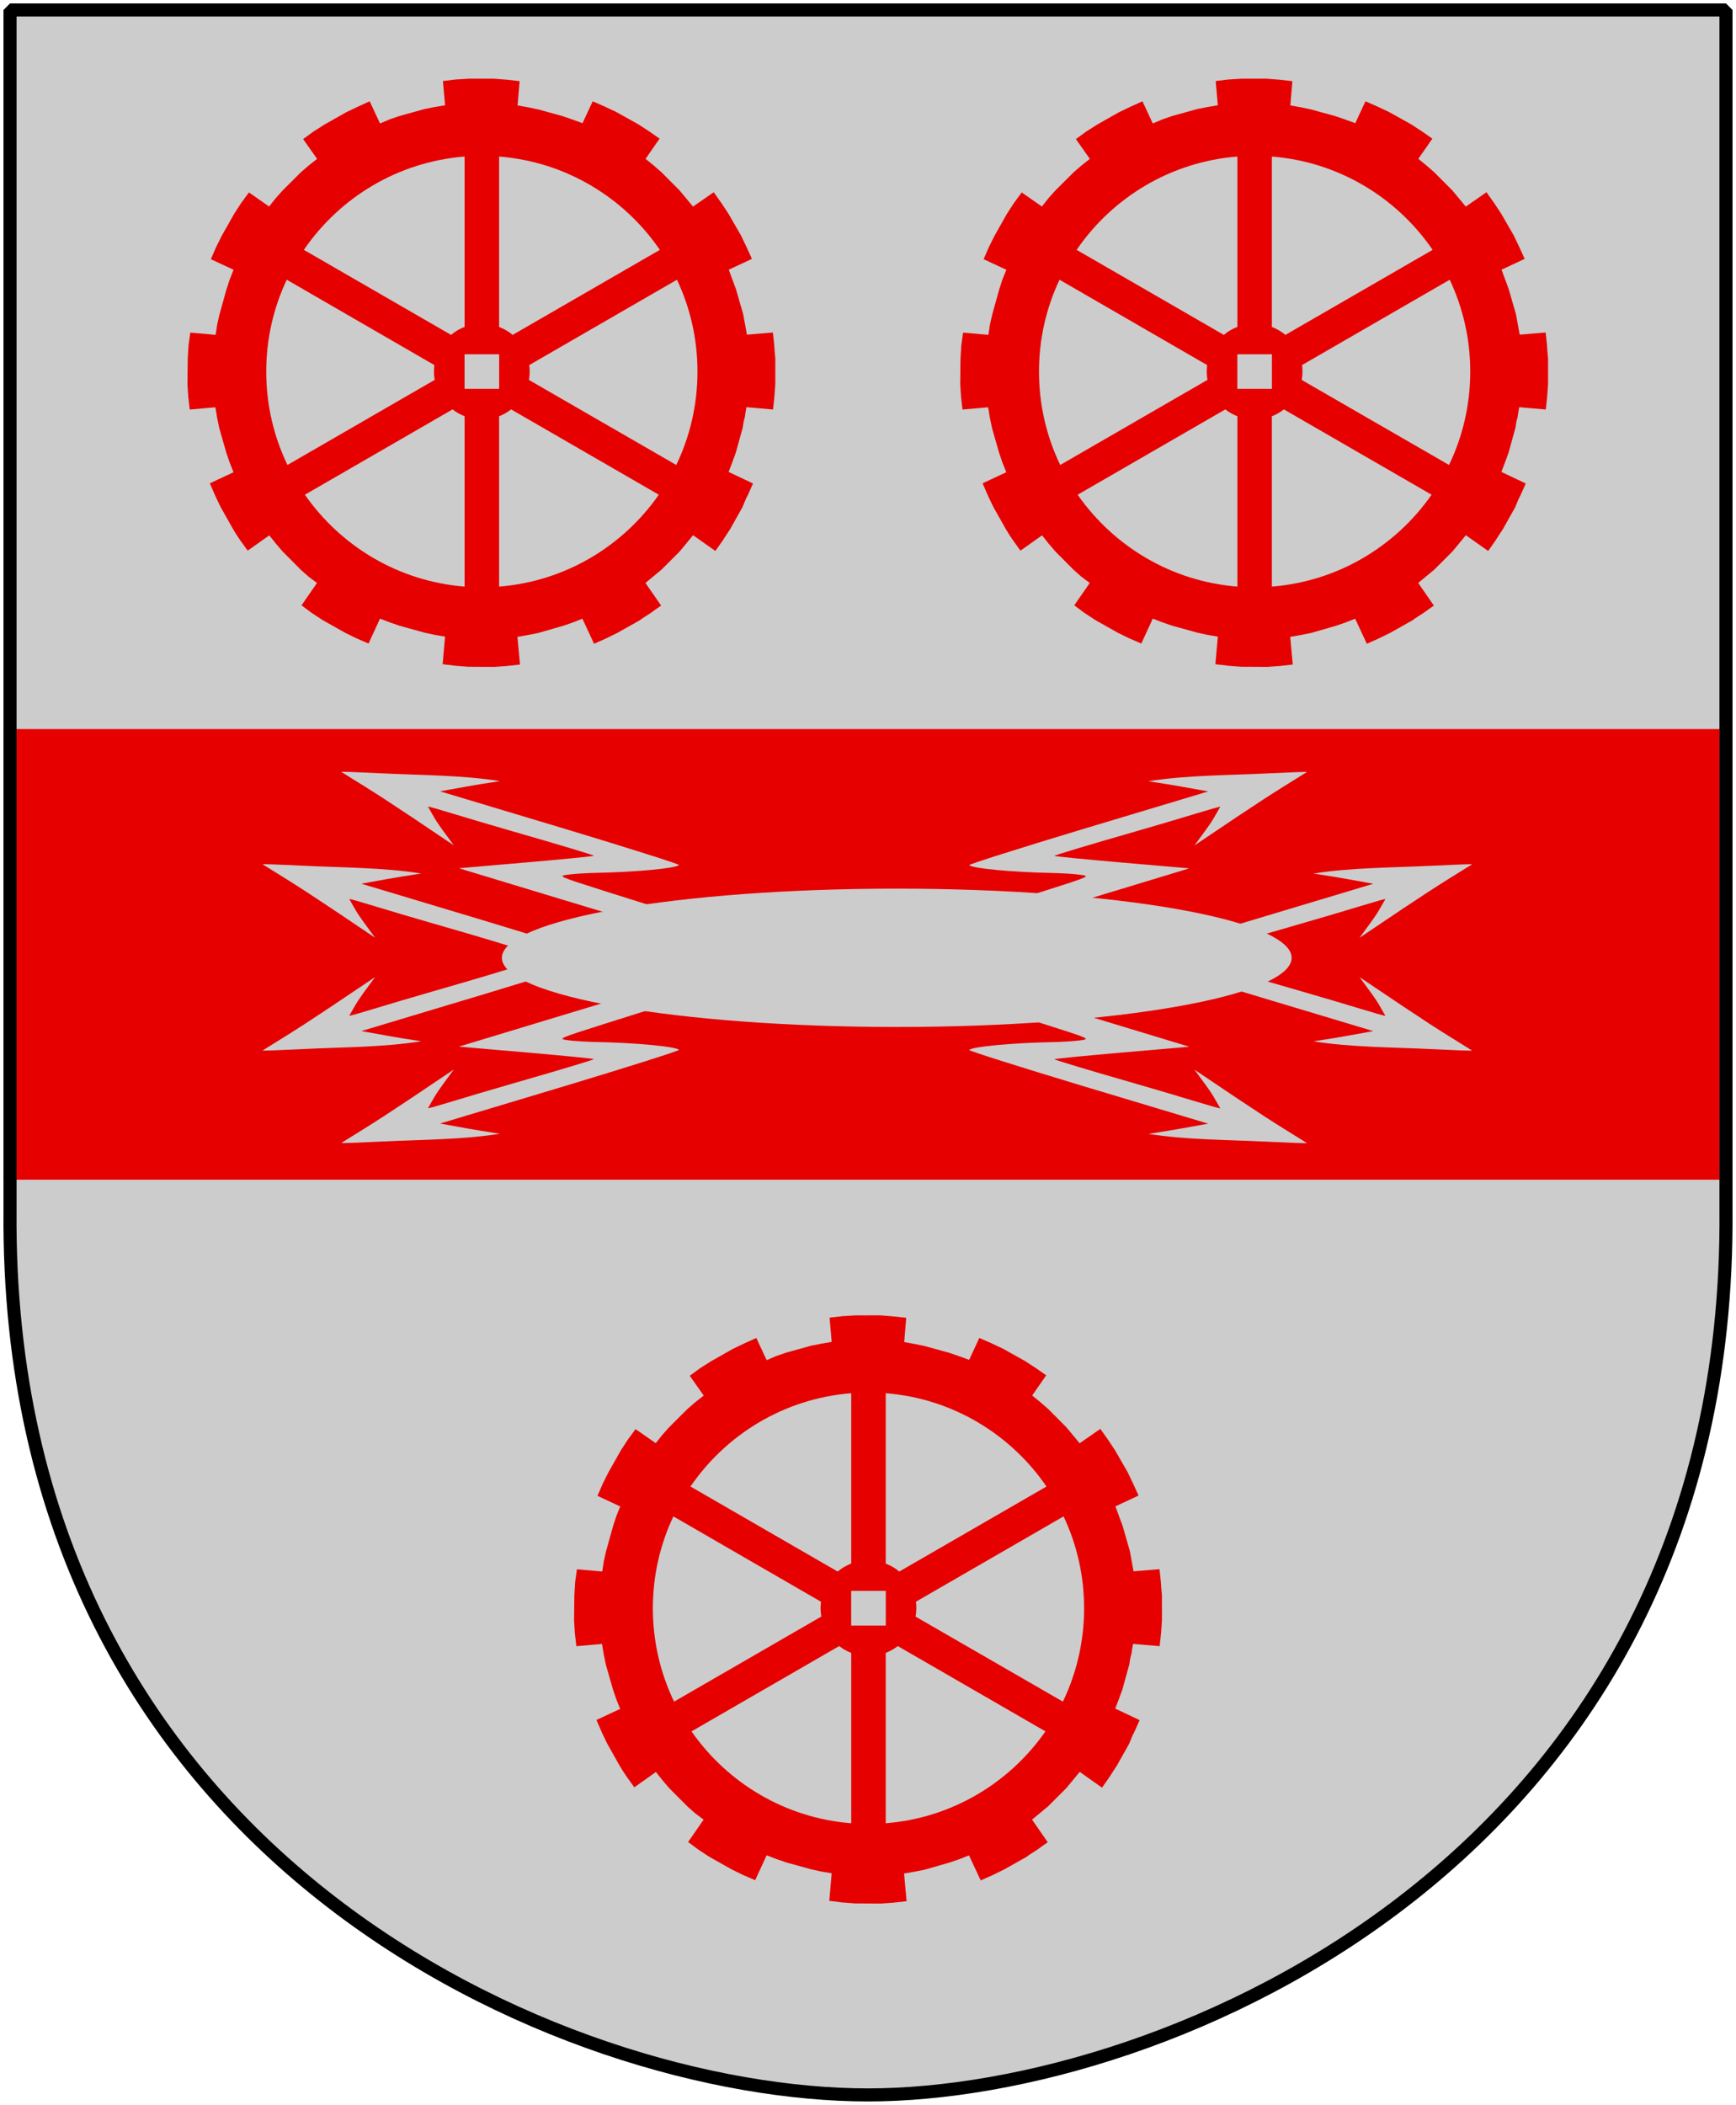 <?xml version="1.0" encoding="UTF-8" standalone="no"?>
<!-- Created with Inkscape (http://www.inkscape.org/) -->
<svg
   xmlns:dc="http://purl.org/dc/elements/1.1/"
   xmlns:cc="http://web.resource.org/cc/"
   xmlns:rdf="http://www.w3.org/1999/02/22-rdf-syntax-ns#"
   xmlns:svg="http://www.w3.org/2000/svg"
   xmlns="http://www.w3.org/2000/svg"
   xmlns:xlink="http://www.w3.org/1999/xlink"
   version="1.0"
   width="251"
   height="304.2"
   id="svg4166">
  <defs
     id="defs4168" />
  <path
     d="M 249.551,1.44 L 1.45,1.44 L 1.45,174.936 C 0.682,268.657 81.739,302.756 125.5,302.756 C 168.494,302.756 250.318,268.657 249.551,174.936 L 249.551,1.44 z "
     style="color:black;fill:#ccc;fill-opacity:1;stroke:none"
     id="Shield" />
  <rect
     width="248.111"
     height="65.121"
     x="0.5"
     y="105.367"
     style="fill:#e60000;fill-opacity:1;fill-rule:evenodd;stroke:none;stroke-width:1.888;stroke-linecap:butt;stroke-miterlimit:4;stroke-dasharray:none;stroke-opacity:1"
     id="Bjalke" />
  <g
     transform="matrix(0,-0.597,0.704,0,-18.246,50.306)"
     style="fill:#ccc;fill-opacity:1"
     id="Antik-blixt">
    <path
       d="M -152.428,210.093 C -152.424,254.875 -158.383,291.19 -165.735,291.19 C -173.088,291.19 -179.047,254.875 -179.043,210.093 C -179.047,165.311 -173.088,128.995 -165.735,128.995 C -158.383,128.995 -152.424,165.311 -152.428,210.093 L -152.428,210.093 z "
       transform="matrix(1.258,0,0,1,60.897,0)"
       style="fill:#ccc;fill-opacity:1;stroke:none;stroke-width:5;stroke-miterlimit:4;stroke-dasharray:none;stroke-opacity:1"
       id="path4632" />
    <g
       transform="matrix(0.712,0,0,1,-68.94,-23.388)"
       style="fill:#ccc;fill-opacity:1"
       id="g4654">
      <path
         d="M -110.386,249.846 C -108.944,241.73 -108.232,235.471 -106.749,227.463 C -104.531,231.567 -103.591,233.207 -99.763,240.651 C -96.033,247.904 -90.675,258.216 -87.857,263.565 C -82.758,273.243 -82.729,273.281 -82.24,271.178 C -81.969,270.016 -81.697,267.439 -81.635,265.453 C -81.379,257.231 -80.073,248.896 -78.958,248.367 C -78.7,248.244 -73.237,258.648 -66.818,271.487 L -53.91,297.441 C -52.783,293.524 -51.935,291.209 -50.439,285.137 C -48.397,292.868 -48.445,301.266 -47.8,309.27 C -47.415,313.971 -47.189,317.778 -47.297,317.73 C -55.368,309.888 -55.676,309.482 -72.276,294.616 C -62.824,298.859 -63.879,298.227 -59.131,299.919 C -58.864,299.793 -62.916,292.208 -67.382,282.803 C -71.848,273.398 -75.641,265.77 -75.813,265.851 C -75.984,265.933 -77.011,272.203 -78.093,279.784 L -80.062,293.569 L -90.633,272.493 C -96.446,260.901 -102.067,249.576 -102.675,248.559 C -103.375,252.109 -105.87,266.167 -107.428,271.441"
         style="fill:#ccc;fill-opacity:1"
         id="path4612" />
      <path
         d="M -110.386,249.846 C -111.827,241.73 -112.54,235.471 -114.023,227.463 C -116.241,231.567 -117.181,233.207 -121.009,240.651 C -124.739,247.904 -130.097,258.216 -132.915,263.565 C -138.014,273.243 -138.042,273.281 -138.532,271.178 C -138.803,270.016 -139.075,267.439 -139.137,265.453 C -139.393,257.231 -140.699,248.896 -141.814,248.367 C -142.072,248.244 -147.535,258.648 -153.953,271.487 L -166.862,297.441 C -167.989,293.524 -168.837,291.209 -170.333,285.137 C -172.375,292.868 -172.327,301.266 -172.972,309.27 C -173.357,313.971 -173.583,317.778 -173.474,317.73 C -165.404,309.888 -165.096,309.482 -148.496,294.616 C -157.948,298.859 -156.893,298.227 -161.641,299.919 C -161.908,299.793 -157.856,292.208 -153.39,282.803 C -148.924,273.398 -145.13,265.77 -144.959,265.851 C -144.788,265.933 -143.761,272.203 -142.678,279.784 L -140.709,293.569 L -130.139,272.493 C -124.326,260.901 -118.705,249.576 -118.097,248.559 C -117.397,252.109 -114.902,266.167 -113.344,271.441"
         style="fill:#ccc;fill-opacity:1"
         id="path4634" />
    </g>
    <g
       transform="matrix(0.712,0,0,1,-26.993,0)"
       style="fill:#ccc;fill-opacity:1"
       id="g4650">
      <path
         d="M -169.26,163.888 C -167.819,172.004 -167.107,178.262 -165.624,186.271 C -163.405,182.167 -162.465,180.527 -158.637,173.083 C -154.907,165.829 -149.549,155.518 -146.731,150.169 C -141.632,140.491 -141.604,140.453 -141.114,142.556 C -140.844,143.718 -140.572,146.294 -140.51,148.281 C -140.253,156.503 -138.947,164.838 -137.833,165.367 C -137.574,165.49 -132.111,155.086 -125.693,142.246 L -112.784,116.293 C -111.657,120.21 -110.81,122.524 -109.314,128.597 C -107.272,120.866 -107.32,112.468 -106.674,104.463 C -106.29,99.763 -106.063,95.956 -106.172,96.004 C -114.243,103.846 -114.55,104.252 -131.15,119.118 C -121.698,114.875 -122.753,115.506 -118.005,113.815 C -117.739,113.941 -121.791,121.525 -126.256,130.93 C -130.722,140.335 -134.516,147.964 -134.687,147.882 C -134.859,147.801 -135.885,141.531 -136.968,133.95 L -138.937,120.165 L -149.507,141.241 C -155.321,152.833 -160.941,164.158 -161.549,165.174 C -162.249,161.625 -164.744,147.567 -166.302,142.293"
         style="fill:#ccc;fill-opacity:1"
         id="path4636" />
      <path
         d="M -169.26,163.888 C -170.702,172.004 -171.414,178.262 -172.897,186.271 C -175.116,182.167 -176.055,180.527 -179.883,173.083 C -183.613,165.829 -188.971,155.518 -191.79,150.169 C -196.889,140.491 -196.917,140.453 -197.406,142.556 C -197.677,143.718 -197.949,146.294 -198.011,148.281 C -198.268,156.503 -199.574,164.838 -200.688,165.367 C -200.947,165.49 -206.41,155.086 -212.828,142.247 L -225.736,116.293 C -226.863,120.21 -227.711,122.525 -229.207,128.597 C -231.249,120.866 -231.201,112.468 -231.846,104.463 C -232.231,99.763 -232.457,95.956 -232.349,96.004 C -224.278,103.846 -223.97,104.252 -207.37,119.118 C -216.822,114.875 -215.768,115.506 -220.515,113.815 C -220.782,113.941 -216.73,121.525 -212.264,130.93 C -207.799,140.335 -204.005,147.964 -203.833,147.882 C -203.662,147.801 -202.636,141.531 -201.553,133.95 L -199.584,120.165 L -189.014,141.241 C -183.2,152.833 -177.579,164.158 -176.972,165.174 C -176.271,161.625 -173.776,147.567 -172.219,142.293"
         style="fill:#ccc;fill-opacity:1"
         id="path4638" />
    </g>
    <g
       transform="matrix(0.712,0,0,1,-30.162,-47.583)"
       style="fill:#ccc;fill-opacity:1"
       id="g4662">
      <path
         d="M -164.812,306.468 C -164.553,306.345 -159.09,316.749 -152.672,329.588 L -139.764,355.541 C -138.637,351.625 -137.789,349.31 -136.293,343.238 C -134.251,350.969 -134.299,359.367 -133.654,367.371 C -133.269,372.072 -133.043,375.879 -133.151,375.831 C -141.222,367.989 -141.53,367.583 -158.13,352.717 C -148.678,356.96 -149.732,356.328 -144.984,358.02 C -144.718,357.894 -148.77,350.309 -153.236,340.904 C -157.701,331.499 -161.495,323.871 -161.667,323.952"
         style="fill:#ccc;fill-opacity:1"
         id="path4642" />
      <path
         d="M -164.812,306.468 C -165.07,306.345 -170.533,316.749 -176.951,329.588 L -189.86,355.541 C -190.987,351.625 -191.835,349.31 -193.331,343.238 C -195.373,350.969 -195.325,359.367 -195.97,367.371 C -196.355,372.072 -196.581,375.879 -196.472,375.831 C -188.402,367.989 -188.094,367.583 -171.494,352.717 C -180.946,356.96 -179.891,356.328 -184.639,358.02 C -184.906,357.894 -180.854,350.309 -176.388,340.904 C -171.922,331.499 -168.128,323.871 -167.957,323.952"
         style="fill:#ccc;fill-opacity:1"
         id="path4644" />
    </g>
    <g
       transform="matrix(0.712,0,0,1,-11.774,56.455)"
       style="fill:#ccc;fill-opacity:1"
       id="g4658">
      <path
         d="M -190.62,92.749 C -190.878,92.872 -196.341,82.468 -202.759,69.629 L -215.668,43.675 C -216.795,47.592 -217.643,49.907 -219.139,55.979 C -221.181,48.248 -221.132,39.85 -221.778,31.846 C -222.163,27.145 -222.389,23.338 -222.28,23.386 C -214.21,31.228 -213.902,31.634 -197.302,46.5 C -206.754,42.257 -205.699,42.889 -210.447,41.197 C -210.714,41.323 -206.662,48.908 -202.196,58.313 C -197.73,67.718 -193.936,75.346 -193.765,75.265"
         style="fill:#ccc;fill-opacity:1"
         id="path4646" />
      <path
         d="M -190.62,92.749 C -190.361,92.872 -184.898,82.468 -178.48,69.629 L -165.572,43.675 C -164.445,47.592 -163.597,49.907 -162.101,55.979 C -160.059,48.248 -160.107,39.85 -159.462,31.846 C -159.077,27.145 -158.851,23.338 -158.959,23.386 C -167.03,31.228 -167.338,31.634 -183.937,46.5 C -174.486,42.257 -175.54,42.889 -170.792,41.197 C -170.526,41.323 -174.578,48.908 -179.044,58.313 C -183.509,67.718 -187.303,75.346 -187.475,75.265"
         style="fill:#ccc;fill-opacity:1"
         id="path4648" />
    </g>
  </g>
  <path
     d="M 67.176,22.624 C 57.524,23.387 49.11,28.551 43.934,36.11 L 65.215,48.397 C 65.795,47.909 66.456,47.518 67.176,47.24 L 67.176,22.624 z M 72.163,22.624 L 72.163,47.249 C 72.88,47.527 73.546,47.91 74.124,48.397 L 95.405,36.11 C 90.228,28.551 81.815,23.387 72.163,22.624 z M 41.461,40.426 C 39.561,44.454 38.494,48.947 38.494,53.694 C 38.494,58.53 39.594,63.112 41.562,67.197 L 62.851,54.901 C 62.782,54.51 62.742,54.113 62.742,53.703 C 62.742,53.385 62.768,53.07 62.809,52.764 L 41.461,40.426 z M 97.878,40.426 L 76.53,52.756 C 76.572,53.064 76.588,53.382 76.588,53.703 C 76.588,54.116 76.549,54.516 76.479,54.91 L 97.777,67.197 C 99.745,63.112 100.845,58.53 100.845,53.694 C 100.845,48.947 99.778,44.454 97.878,40.426 z M 65.432,59.168 L 44.084,71.497 C 49.273,78.94 57.615,84.017 67.176,84.774 L 67.176,60.157 C 66.544,59.913 65.959,59.576 65.432,59.168 z M 73.906,59.168 C 73.38,59.576 72.794,59.912 72.163,60.157 L 72.163,84.774 C 81.724,84.017 90.066,78.94 95.254,71.497 L 73.906,59.168 z M 57.759,16.764 L 56.33,17.255 L 54.945,17.842 L 53.451,14.638 L 51.697,15.436 L 50.071,16.214 L 46.938,17.987 L 45.312,19.018 L 43.828,20.101 L 45.845,22.963 L 44.633,23.919 L 43.507,24.892 L 40.857,27.532 L 39.845,28.667 L 38.911,29.844 L 35.993,27.811 L 34.884,29.323 L 33.861,30.892 L 32.066,34.07 L 31.229,35.747 L 30.486,37.459 L 33.774,38.988 L 33.214,40.38 L 32.748,41.807 L 31.74,45.417 L 31.407,46.879 L 31.176,48.391 L 27.515,48.07 L 27.26,49.906 L 27.145,51.793 L 27.1,55.461 L 27.216,57.299 L 27.433,59.187 L 31.143,58.861 L 31.387,60.347 L 31.694,61.842 L 32.72,65.421 L 33.196,66.818 L 33.765,68.249 L 30.337,69.848 L 31.185,71.793 L 31.881,73.243 L 33.699,76.472 L 34.176,77.244 L 34.7,78.034 L 35.812,79.582 L 38.934,77.366 L 39.874,78.547 L 40.863,79.705 L 43.503,82.355 L 44.599,83.326 L 45.831,84.253 L 43.592,87.482 L 45.057,88.574 L 46.657,89.622 L 49.859,91.426 L 51.529,92.246 L 53.287,93.006 L 54.943,89.405 L 56.321,89.933 L 57.762,90.432 L 61.389,91.432 L 62.843,91.749 L 64.347,92.003 L 64.001,95.988 L 65.821,96.211 L 67.723,96.358 L 71.44,96.381 L 73.27,96.249 L 75.182,96.04 L 74.817,92.036 L 76.279,91.784 L 77.797,91.485 L 81.408,90.445 L 82.805,89.969 L 84.204,89.414 L 85.893,93.035 L 87.542,92.305 L 89.273,91.459 L 92.518,89.633 L 92.881,89.366 L 93.268,89.108 L 94.065,88.6 L 94.823,88.051 L 95.589,87.519 L 93.322,84.246 L 95.644,82.324 L 98.278,79.692 L 99.251,78.516 L 100.209,77.348 L 103.436,79.627 L 104.514,78.091 L 105.01,77.313 L 105.538,76.521 L 107.35,73.296 L 107.697,72.452 L 107.883,72.014 L 108.1,71.601 L 108.875,69.874 L 105.346,68.204 L 105.874,66.827 L 106.387,65.417 L 107.388,61.791 L 107.503,61.035 L 107.584,60.665 L 107.689,60.304 L 107.796,59.572 L 107.927,58.848 L 111.769,59.182 L 111.97,57.313 L 112.1,55.458 L 112.098,51.773 L 112.005,50.821 L 111.944,49.894 L 111.749,48.054 L 107.992,48.363 L 107.724,46.869 L 107.455,45.414 L 106.415,41.803 L 105.892,40.389 L 105.369,38.975 L 108.718,37.414 L 108.054,35.948 L 107.142,34.033 L 105.322,30.883 L 104.266,29.289 L 103.192,27.78 L 100.201,29.858 L 98.287,27.552 L 95.647,24.901 L 94.496,23.897 L 93.336,22.956 L 95.369,20.038 L 93.809,18.951 L 92.27,17.952 L 89.108,16.189 L 87.382,15.375 L 85.694,14.641 L 84.223,17.804 L 82.767,17.274 L 81.372,16.793 L 77.77,15.8 L 76.26,15.49 L 74.835,15.238 L 75.129,11.727 L 73.236,11.517 L 71.374,11.371 L 67.768,11.375 L 65.89,11.49 L 64.042,11.708 L 64.349,15.212 L 62.832,15.471 L 61.384,15.756 L 57.759,16.764 z M 67.169,56.2 L 72.172,56.2 L 72.172,51.197 L 67.169,51.197 L 67.169,56.2"
     style="fill:#e60000;fill-opacity:1;fill-rule:evenodd;stroke:none;stroke-width:1.001;stroke-linecap:butt;stroke-linejoin:miter;stroke-miterlimit:4;stroke-opacity:1"
     id="Cogwheel-6spokes-square" />
  <use
     transform="translate(111.73,0)"
     id="Gear-2"
     x="0"
     y="0"
     width="251"
     height="304.2"
     xlink:href="#Cogwheel-6spokes-square" />
  <use
     transform="translate(55.9,178.721)"
     id="Gear-3"
     x="0"
     y="0"
     width="251"
     height="304.2"
     xlink:href="#Cogwheel-6spokes-square" />
  <path
     d="M 249.551,1.44 L 1.45,1.44 L 1.45,174.936 C 0.682,268.657 81.739,302.756 125.5,302.756 C 168.494,302.756 250.318,268.657 249.551,174.936 L 249.551,1.44 z "
     style="fill:none;fill-opacity:0;stroke:black;stroke-width:1.888;stroke-linejoin:bevel"
     id="Frame" />
</svg>
